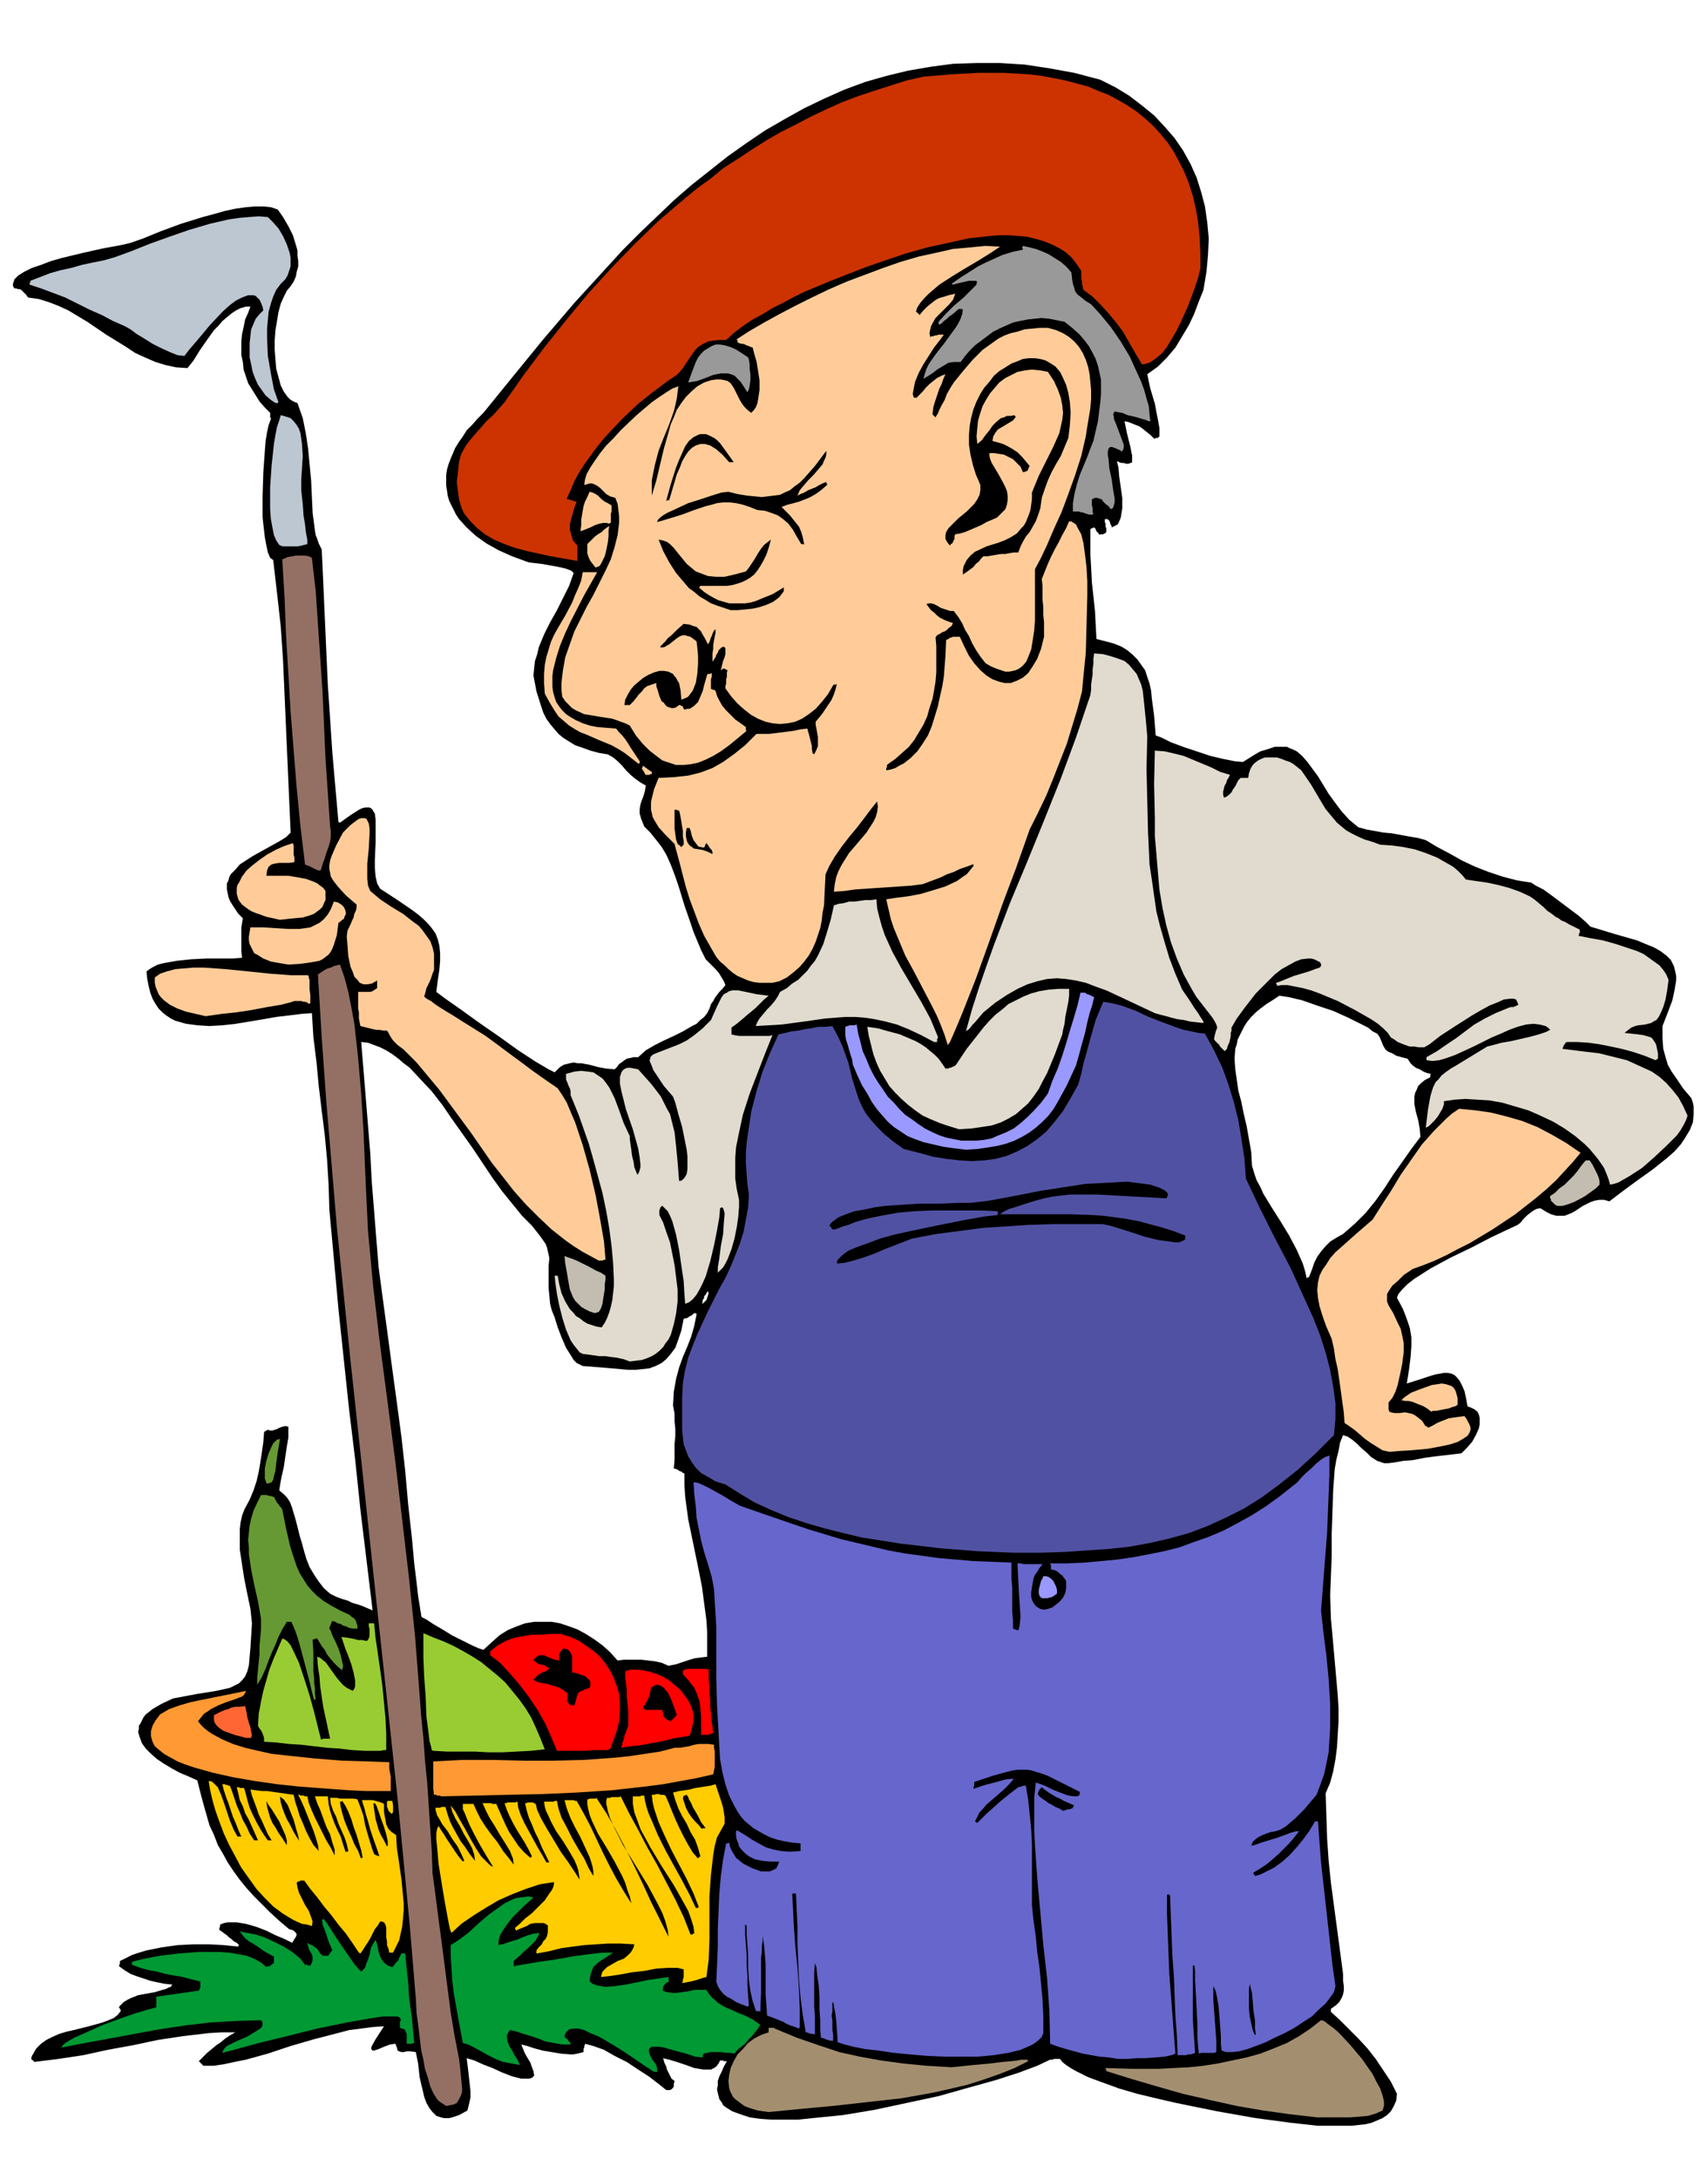 <svg xmlns="http://www.w3.org/2000/svg" fill-rule="evenodd" height="9.562in" preserveAspectRatio="none" stroke-linecap="round" viewBox="0 0 2251 2871" width="7.499in"><style>.brush1{fill:#000}.pen1{stroke:none}.brush3{fill:#947064}.brush4{fill:#093}.brush6{fill:#fc0}.brush9{fill:red}.brush11{fill:#693}.brush12{fill:#99f}.brush14{fill:#fc9}.brush15{fill:#e0dbce}.brush16{fill:#c2bdb0}.brush18{fill:#bdc7d1}.brush19{fill:#999}</style><path class="pen1 brush1" d="m1736 2801-36-4-45-6-51-9-54-11-26-6-25-6-24-7-22-8-19-7-16-8-7-4-6-4-5-4-3-4h-8l-2 1h-3l-17 8-24 9-31 10-36 10-39 11-42 9-42 9-42 7-20 2-20 2-19 2h-35l-15-1-14-2-12-4-11-4-8-5-4-3-2-4-3-4-1-4-1-4-1-5 1-5v-6l2-6 3-6 3-7 4-7h-4l-1-1h-4l-2 4-3 4-3 2-4 2h-10l-6-1-6-1-11-4-12-4-10-3-8-2 1 4 1 3 2 4 1 4 2 4 2 4 2 4 4 3-1 4v3l-1 2-1 1-1 1-2 1h-5l-10-8-13-10-14-9-15-10-16-8-14-8-14-5-11-3v1l-1 2v2l-1 2v4l-4 1-4 1-5 1h-5l-12-1-12-2-12-2-11-3-9-3-8-2 2 5 2 5 2 4 3 5 3 5 2 6 2 5 1 6-3 3-4 1h-10l-12-3-13-5-13-6-13-5-11-5-10-3 1 8 1 8 1 9 1 9 1 9v9l-2 9-2 8-11 6-9 3-4 1h-7l-4-1-6-2-5-5-4-5-4-7-3-8-2-9-2-8-2-9-2-18-3-15-7-1h-5l-4 1h-3l-3-1-2-1-1-4-2-5-7 1-8 3-7 3-6 2h-2l-1-1-1-2 1-3 5-9 11-17-15 1-15 2-16 2-15 4-31 8-31 9-30 10-29 8-15 3-14 3-13 2h-14l-1-1-1-1-1-1-1-1-1-1-1-1 6-6 5-5 6-5 6-5 6-4 6-5 6-4 7-4h-18l-17 1-17 2-17 2-33 5-33 7-33 6-32 7-33 5-32 4v-1h-1v-1h-1l-1-1-1-1 1-4 2-3 2-4 2-3 6-6 7-5 8-4 9-4 10-3 9-2 20-5 18-5 8-3 7-3 5-4 4-5v-2h-1v-2h-1v-2l3-3 3-3 5-3 4-2 10-4 11-2 11-2 10-3 4-1 4-2 3-1 2-3-10-1-10-2-9-2-9-3-9-3-8-3-8-5-7-5v-2l1-1v-4l8-4 8-4 9-3 10-3 20-4 21-3 21-1h21l19 1 19 2v-1l1-1-3-3-4-2-3-3-3-2-3-3-3-2-4-3-3-2v-3l1-1v-3l5-2 5-1h12l12 2 14 4 13 5 12 6 12 5 10 5 3-5 2-3 1-3-1-2-1-1-2-2-2-1-4-1-13-11-12-11-11-11-10-10-10-11-9-11-8-11-8-12-6-11-7-12-5-13-6-13-4-14-4-14-4-15-4-16-11-5-12-5-11-6-10-6-9-6-8-7-7-7-5-7-3-8-2-7 1-4v-4l2-3 2-4 2-4 3-4 4-3 5-4 12-7 15-7 32-6 25-4 9-2 9-2 6-3 6-3 4-4 4-5 3-7 2-8 2-23 2-32-2-19-4-19-4-20-3-19-3-20v-27l1-9 2-9 3-8 7-13 5-12 4-12 3-13 2-12 2-13 2-14 1-13 1-1h1v-1h2v-1h1l3 1h3l3-1 3-1 4-2 3-1 4-1 4 1v14l-2 12-2 13-2 14-3 13-2 11-1 7 5 4 5 5 4 6 3 8 5 17 5 20 3 10 3 11 3 10 4 10 6 10 6 9 7 9 8 7 8 4 8 3 7 2 6 3 7 2 6 2 7 3 7 3-8-66-8-66-7-67-8-66-7-66-7-66-6-66-6-65-1-33-2-33-3-32-4-32-4-33-3-32-4-32-2-32-14 1-16 2-17 2-17 3-18 3-18 3-18 2-17 1-16-1-15-2-7-2-7-2-6-3-6-4-5-4-5-5-4-6-4-7-3-8-2-8-2-10-1-10 4-3 5-3 6-3 8-2 17-3 19-2 20-1h35l12-1-1-8v-32l1-6 1-6-6-6-4-6-4-6-3-5-2-5-1-5-1-5v-8l2-4 1-4 2-4 6-6 6-7 17-11 18-10 9-5 9-5 8-5 6-6-2-44-2-46-2-45-2-46-2-45-3-45-5-45-5-43-4-3-3-7-2-9-2-11-3-26v-29l1-31 2-28 1-13 2-12 2-9 3-8v-1l-1-1v-6l-7-7-7-8-5-8-5-8-5-8-3-9-3-9-1-10-2-9v-19l1-9 2-9 2-10 4-9 3-8h-6l-7 2-6 3-6 4-6 5-6 5-5 6-6 6-10 14-9 13-8 13-8 10-15-1-14-3-13-4-14-6-13-6-12-8-13-8-13-8-25-17-25-15-13-6-13-5-13-4-14-2-3-4-2-2-2-2-2-2-2-1h-2l-3-1h-2l-2-3v-3l1-3 1-3 5-5 8-5 10-5 12-4 13-5 14-4 29-7 27-6 22-4 13-3 17-6 22-9 27-10 29-9 15-4 14-4 14-3 14-2 12-1h12l9 1 9 3 7 10 7 12 6 12 4 13 2 7v7l1 7v7l-2 7-1 6-3 7-4 6-5 6-4 8-4 9-3 11-2 12-2 12-1 13v13l1 13 1 12 3 11 3 11 4 8 5 7 3 3 3 2 4 2 3 1 7 20 4 20 3 20 2 21 2 21 1 22 1 21 3 23 1 6 2 5 1 3 1 3 1 2 1 2 1 2 1 2 2 44 2 45 2 45 2 44 3 45 3 45 4 46 4 45h1v1h1l14-10 11-7 4-2 4-1h6l2 1 2 2 1 2 2 3 1 8v30l-1 23v11l1 11 2 9 4 7 23 15 19 13 8 6 7 6 6 6 5 6 5 7 3 8 2 8 1 10v10l-1 12-2 13-2 16 12 9 20 14 25 18 26 18 25 18 23 15 17 10 8 4 4-4 3-3 5-3 4-1 4-1 5-1 5 1h5l11 2 11 3 11 2 11 1 3-3 3-4 3-2 4-3 3-2 5-1 4-1h6l10-9 12-7 12-6 13-6 12-6 12-7 6-3 5-5 5-4 4-5 3-6 2-6 3-4 2-4 3-4 3-4 4-4 4-5-2-5-3-5-3-5-4-5-4-4-4-4-3-3-3-3-6-12-5-12-5-12-4-12-8-23-7-23-4-12-4-11-4-10-5-11-6-10-7-9-8-10-8-8-4-10-2-7v-6l1-6 2-6 2-5 2-7 1-7-7-4-7-5-6-5-6-6-5-6-6-6-6-5-7-4-12-2-11-3-11-4-9-3-8-5-8-5-6-5-6-7-5-6-5-7-4-8-3-9-6-19-4-21 1-10 1-9 3-9 2-9 7-17 8-16 9-16 8-16 8-16 6-17-3-3-8-3-9-2-11-2-11-2-9-1-8-1-3-1-19-7-18-8-16-9-14-10-12-11-10-11-4-6-3-6-3-6-3-6-2-7-1-7-1-6v-14l1-7 2-7 3-8 3-7 3-7 5-8 5-7 5-8 7-7 7-8 8-8 39-48 40-49 41-48 43-47 21-23 22-22 23-22 22-21 23-20 24-19 24-19 24-17 25-17 26-15 25-14 27-13 27-12 27-10 28-8 29-7 29-5 30-4 31-1h31l32 2 33 5 33 6 34 9 20 10 18 11 17 13 16 13 14 15 13 15 11 16 10 18 8 18 6 19 5 19 3 21 2 21-1 22-2 22-4 24-6 15-6 16-7 15-9 15-9 15-11 13-6 6-6 6-7 5-7 5 2 10 2 9 3 10 3 10 2 11 2 10 2 11v11l-1 1h-1v1h-3l-1 1h-1l-5-5-5-4-5-4-4-3-5-2-5-2-5-2-5-1 3 15 3 12 2 8 1 6 1 4v9l-2 1-3 1h-3l-3-1h-3l-3-1-2-1h-1l2 8 1 12 2 14 2 14v14l-2 12-2 5-2 4-4 2-4 2v-2l-1-1v-1l-1-1v-2l-1-1v-1l-1-1h-1v-1h-4v-1 5l1 2v4l1 2v5l-1 1-1 1h-1l-1 1h-4l-1 1-1-2-1-1-1-1-1-1-1-2v-1l-1-1-1-1h-1l-1 1h-2v1h-1v34l1 18 1 19 2 18 2 19 1 19 1 18 12 3 11 3 10 4 8 5 7 6 6 6 5 7 5 7 3 9 3 9 2 9 1 11 3 22 2 26 8 3 12 6 16 6 18 6 18 6 17 4 15 3 11 1 8-5 8-5 7-4 7-2 6-2 6-2h16l4 2 5 2 4 2 7 6 7 8 14 19 14 23 8 11 9 12 10 11 12 10 11 3 11 2 11 2 11 1 11 2 11 2 12 2 11 3 15 9 17 9 16 9 17 8 18 7 18 6 19 5 19 3 6 4 10 5 11 8 12 9 12 9 12 9 9 8 6 6 33 10 28 8 12 5 10 4 9 5 8 6 3 3 3 3 2 4 2 4 1 4 1 4 1 5v6l-2 12-3 14-6 16-7 18v16l1 14 3 11 3 10 5 9 7 10 8 12 11 13 2 6 1 5v11l-1 10-4 10-6 10-6 9-8 9-9 8-20 16-21 15-19 14-17 13-7-2h-6l-6 1-6 2-10 5-9 6-5 3-5 2-5 2h-11l-7-2-6-3-8-5-5 1-4 2-4 3-4 3-3 3-3 3-3 4-4 3-15 7-21 10-25 13-27 13-26 14-22 14-9 7-7 7-5 6-2 5 8 15 5 13 4 12 2 12v12l-1 14-2 16-3 19 16-5 15-5 7-2 6-1 5-1h5l5 1 4 2 4 4 3 4 3 6 3 7 2 9 2 11 5 2 4 2 4 3 2 4 1 4v9l-1 5-4 9-5 9-7 8-7 7-17 2-17 2-15 2-15 3-13 1-11 2-8 1h-6l-9-3-8-5-6-6-7-6-6-6-6-5-6-4-6-2-4 10-2 11-3 12-2 12-2 27-1 29-1 29v29l-1 27-1 25 1 31 3 33 3 34 3 34 1 17v17l-1 17-1 17-2 16-3 16-4 15-6 14 1 30 1 30 2 29 3 29 4 30 4 30 4 30 4 30v9l1 7v6l-1 5-2 5-3 5-4 4-7 5v4l12 11 12 12 12 12 12 13 11 14 10 15 10 15 8 16-1 9-3 7-4 7-5 5-6 4-7 3-7 3-8 2-18 2h-46zM925 1718l1-2v-3l1-1 1-2v-2l2-2 1-2 2-3v1l1 2-1 3-1 3-1 3-2 2-2 2-2 1zm-44 477-9-4-9-2-9-1-8-1h-24l-8 1-10-11-10-9-11-8-11-7-11-6-11-4-12-4-11-2h-23l-12 2-11 4-12 5-11 7-10 9-11 10-6-2-9-4-12-6-14-7-13-8-12-7-9-6-6-3-1-2v-2l-1-5-1-7-2-12-2-18-3-24-3-33-5-45-4-45-5-45-6-45-6-44-6-45-6-44-6-45-3-37-3-38-3-37-2-38-3-37-3-37-3-37-3-36 9 1 8 3 8 3 8 4 8 5 8 6 7 6 8 6 14 15 15 16 14 18 13 19 27 38 26 39 13 18 13 16 13 16 13 13 11 14 7 10 2 5 1 5 1 4 1 5-1 10v29l2 21 2 8 4 10 4 13 5 13 6 14 7 11 3 5 4 4 4 2 4 2 26 2 23 2 11 1h10l9-1 9-1 8-3 8-4 6-5 6-7 6-8 4-11 4-12 3-15 2-1h2l2-1 1-1 2-1 2-1 2-2 2-1 1 1h1v1l-3 15-4 14-5 13-6 14-5 14-4 15-3 17-1 18 2 11v10l1 10v10l-1 9v21l-1 12 4 1 3 2 2 1h1l1 1 1 1h1l1 1v15l1 15 2 15 2 15 6 29 6 29 6 30 4 30 2 15 1 16v32l-8 1-8 1-7 2-6 2-6 2-6 2-5 1-5 1zm841-511-2-9-3-10-4-9-4-9-10-19-11-18-12-19-11-18-4-9-5-9-3-9-3-10-1-18-3-17-3-17-4-17-3-15-4-15-2-14-2-14-1-14 1-13 2-6 1-6 3-6 3-6 3-6 4-6 5-6 6-6 6-5 8-6 8-5 9-6 13 2 17 4 20 7 21 7 20 9 18 9 8 4 6 5 6 3 3 4 3 7 2 5 3 5 4 3 5 2 5 3 7 2 8 2 2 3 2 3 3 3 4 3 5 2 5 3 5 2 5 1-1 1v3l-1 1-6 3-5 4-4 4-2 5-2 4-1 5v10l2 10 3 11 2 11 1 11-12 16-12 17-12 17-11 17-12 17-13 16-7 7-7 7-8 7-8 7-9 5-8 5-6 6-6 7-5 7-4 8-3 9-4 10h-2v1h-1z"/><path class="pen1" d="m1736 2790-35-4-36-5-35-6-36-8-35-8-35-10-34-10-32-10v-2l-1-1v-1l35 1h36l19-1 20-1 19-2 19-3 19-4 19-4 18-5 18-7 17-7 16-9 15-10 14-11 4 1 5 4 7 5 7 6 15 16 16 19 7 10 7 10 5 10 5 9 3 9 2 8v6l-1 3-1 3-9 4-10 3-11 1-13 1h-43zm-723-7-7-1-7-1-7-2-6-2-5-2-4-3-4-3-4-3-3-3-2-4-2-4-1-4-1-9 1-8 2-9 4-9 5-9 7-7 7-8 8-6 10-5 9-3v-6h7l1 1 29 12 29 10 27 9 27 6 28 5 29 4 31 3 33 2 29-3 22-2 16-2 12-1 8-1 5-1h8v1h1v1l-18 9-20 8-20 7-22 7-21 5-22 5-22 4-23 4-45 5-45 5-43 4-41 4z" style="fill:#a38f70"/><path class="pen1 brush3" d="m588 2775-3-2-3-2-3-2-3-3-5-8-4-9-3-11-4-12-2-12-3-13-3-26-3-23-1-19-1-12-7-84-8-84-8-83-9-84-18-167-18-168-18-167-17-167-7-83-7-83-6-84-5-83 3-2 3-2 3-2 4-2 4-1 4-2 4-1 4-1 6 17 5 19 4 20 4 22 5 45 4 47 3 48 2 48 2 44 2 41 7 75 9 76 10 76 10 77 9 76 9 77 8 77 6 77 2 28 3 29 2 29 3 30 2 30 2 30 2 30 1 29 4 30 4 31 4 30 4 31 4 31 4 31 5 30 6 31 1 8 1 10 1 10 1 10v5l-1 4-2 4-2 4-2 3-4 2-5 1-5 1z"/><path class="pen1 brush4" d="m862 2730-11-7-16-11-18-12-20-12-9-5-10-4-8-4-8-2h-7l-5 1-2 2-2 2-1 2-1 3 1 2 1 1 2 1 1 2 1 1 1 1 1 2v1h-11l-11-2-11-2-10-4-9-3-10-3-9-3-9-2-2 3-1 2-1 2v3l1 5 2 6 4 6 3 6 4 6 3 7-11-2-11-2-10-4-10-5-9-5-9-5-8-4-7-2-3-16-3-16-3-17-3-17-2-17-1-16-1-15v-15l11-7 12-9 13-12 14-12 7-5 7-5 7-5 8-4 7-3 8-1 8-1 7 1-5 5-7 6-8 8-8 8-7 9-6 9-3 5-1 4-1 4v5l5-1 6-2 6-2 7-2 7-3 8-3 7-2 8-1-2 4-3 6-5 5-5 5-6 5-5 5-5 4-3 3v7l4-1 12-2 18-3 21-3 22-4 22-3 18-2h14l-6 4-6 4-5 3-5 4-4 4-2 5-2 6-1 8 4 3 5 2 6 1 6 1 13-1 14-2 15-3 14-3 14-2 13-2v4l1 1-2 2-2 1-1 1-1 1-1 1-1 2v2l-1 3 6 2 6 1h7l7-1 8-1 8-2h16l3 5 4 5 4 3 4 4 8 5 9 4 9 4 10 4 10 5 10 7-3 5-4 5-4 5-5 5-4 5-5 4-5 4-4 5-6-1h-5l-6-1h-15l-4 1-5 1v2h-1v3h-1l-9-1-12-4-15-4-14-4-6-1h-10l-3 2-1 3 1 4 3 7 6 8v2l1 1v5l1 1h-5z"/><path class="pen1" style="fill:#66c" d="m1474 2713-13-2-12-1-11-2-11-2-11-3-11-3-10-3-11-4-1-43-3-43-5-44-4-44-4-44-3-43-1-21v-42l2-20 4 1 8 3 10 5 10 4 11 4 8 1h3l3-1 1-2v-3l-24-12-18-9-8-3-7-2-6-2-6-1h-13l-7 1-8 2-18 5-24 8v5l-1 2v2l6-2 6-2 7-2 8-2 7-2 7-2 7-1h5l-6 7-7 7-8 7-7 6-8 7-6 7-3 3-2 4-2 4-2 4 1 1h1v1h1l5-5 7-7 9-8 10-9 10-8 9-7 4-3 4-1 3-1h3l3 18 2 19 2 20 1 20v80l2 20 3 21 2 21 3 21 2 21 2 21 1 22v22l-2 5-4 4-5 4-5 3-7 3-7 3-8 2-8 2-19 3-21 2h-45l-22-1-23-2-21-2-20-3-18-2-15-3-12-3-9-3-1-16-1-13-1-8-1-6-1-4v-3l-1-2-1-1v12l-1 6 1 6v13l1 6v8h-4l-2-1h-1l-3-1-2-1-4-1-1-10v-12l-1-15v-16l-1-16-2-13-1-11-2-5-1 11v46l1 12v25l-2-1h-4l-1-1h-2l-1-1h-2l-4-23-3-23-2-23-1-24-1-23v-23l-1-22-1-22h-4l-1 1 1 16 1 23 2 28 3 30 2 29 1 25v24l-1 2-5-2-6-2-5-2-5-3-5-2-5-2-5-2-6-2-1-14-1-14v-40l-1-13-1-12-2-12v7l-1 7v7l-1 8v45l-1 26-1-1h-5v-1l-4-12-3-13-2-15-1-16v-16l-1-15-1-13v-12h-1v-1h-1v13l1 13 1 14v13l1 14v13l1 14 1 13h-1v1h-1l-8-3-7-3-6-4-6-3-5-4-4-5-3-5-2-6 1-22 1-24v-23l1-24 1-23 2-23 3-22 4-21h3v-1h1l1 5 2 5 3 5 3 5 5 4 5 4 6 3 6 3 6 2 5 2h11l5-2 4-2 2-4 2-5h-12l-10-1-10-2-8-4-4-3-3-3-3-3-3-4-1-4-2-5-1-5v-6l1-1h1l10 6 9 6 9 5 9 5 10 3 10 2 12 1 14-1v-10l-11-1-11-2-9-2-9-3-8-4-7-4-7-4-6-5-6-5-5-6-4-6-4-7-7-14-5-15-4-16-3-17-1-17-1-18-2-35-1-35v-69l-1-17-1-16-1-17-3-16-5-17-5-16-4-15-3-15-3-15-1-15-2-16-1-16 6 1 7 3 8 4 9 5 9 5 8 5 7 4 7 4 46 16 44 15 43 13 42 10 21 5 22 4 22 3 22 3 23 2 23 2 25 1 25 1v22l1 11v32l1 11v11l3 1 2 1h2l1-2 1-6 1-10-1-13-1-16-1-19-1-22h4l4 1h25l-4 5-3 5-3 4-2 5-1 6-1 5-1 7v6l1 4 2 4 2 3 2 2 5 3 5 1 5-1 6-2 5-4 5-4 4-5 3-6 1-6v-9l-1-3-2-2-2-3-3-2-3-3-4-2-5-1v-6l-1-1v-1h23l22-1 22-2 21-2 21-3 21-4 20-4 20-5 19-7 20-7 19-8 19-10 18-10 19-12 18-13 19-15 5-4 5-6 6-6 7-6 6-6 6-5 6-4 6-2v25l-1 26-1 25-1 26-2 25-2 26-2 26-2 25 3 28 4 31 3 31 2 33v32l-1 16-1 16-3 15-3 14-5 14-5 13-5 6-6 7-5 6-6 6-6 6-7 6-6 5-7 4-6 2-6 1-6 2-5 2-6 3-4 3-3 3-2 5 5-1 8-3 10-3 10-3 11-4 8-3 7-2h4l-7 9-7 8-7 7-6 6-8 7-7 6-9 6-10 6h1v1l1 1v1h1v1l7-2 6-3 6-3 6-3 11-8 10-9 9-10 9-11 8-11 7-12h4l2 28 2 26 3 27 3 27 3 27 3 27 3 27 4 28-1 4-1 4-2 3-3 4-6 8-9 8-9 9-11 7-12 8-13 7-13 6-12 6-13 5-11 4-11 3-9 1h-8l-6-2-1-9v-11l-1-13-1-13-1-12-2-12-2-9-3-6v18l1 13 1 14 1 14 1 13v15l-3 1h-17l-3 1-1-9-1-14v-17l-1-20-1-19-1-17v-13l-1-8v1h-2v71l1 15 1 14 1 15-2 1h-1l-2 1h-4l-3 1h-11l-1-26-2-27-1-26-1-26-2-27-1-26-1-26-1-27h-1l-1-1h-1l-1 1v26l1 26 1 26 1 26 2 26 2 26 2 27 2 26-5 2-9 2-12 1-13 1h-12l-12 1h-12z"/><path class="pen1 brush4" d="m293 2705 1-3 2-3 3-3 4-2 10-5 12-5 10-6 8-5 2-2 1-3v-3l-2-3-34 1-33 2-34 4-33 5-33 6-32 6-33 6-31 6 1-2 4-4 5-3 7-4 18-8 20-9 22-8 20-7 17-5 11-3v-14l7-1 7-1 7-1 7-1 7-1 7-1 7-1 7-1 1-2 1-2v-8l-12-3-11-3-12-2-11-2-11-3-11-2-11-3-11-4v-4l16-4 21-4 25-3 26-2h27l13 1 12 2 11 2 10 4 9 5 7 6 1-1h3l1-1 2-1 1-1 1-1h1v-9l-6-3-7-4-7-5-6-4-7-4-5-4-4-5-3-4 10 2 11 2 12 4 13 6 12 6 11 7 5 4 5 4 4 5 3 4h3l1 1h3l2-4 1-3v-4l-1-4-2-3-2-4-1-4-1-4 3 2 3 1 2 1 2 2 3 2 2 3 2 3 3 3h8v-1l1-1 1-1v-1l1-1 1-1 1-1-5-12-3-9-2-6-2-5-1-3v-3l-1-2h1v-1h2l3 4 6 9 7 11 8 12 9 13 7 10 6 7 3 3 5-5 2-6 2-5 2-6 1-5 1-5 3-5 3-5 2 6 1 5 1 5 2 6 2 4 3 4 5 4 6 2 3-3 1-2 2-2 2-2 1-3 1-2 1-2 1-2h5l2 20 2 19 1 17 2 16 2 14 1 12 1 11 1 9h-2v1h-8v-13l-1-2-1-3-1-1-3-1-3-1v-8l1-1v-3l-2-2-2-1h-19l-14 2-34 6-39 8-40 10-37 9-29 8-19 5z"/><path class="pen1 brush1" d="m1654 2682-3-7-2-9-2-9-1-10v-26l1-7 1 4 2 8 1 11 1 13 2 12v11l1 7-1 2z"/><path class="pen1 brush6" d="m899 2613 1-3v-2l1-2v-11l-4-1-4-1h-13l-15 1-16 3-17 2-16 3-14 2-10 1 1-4 1-3 3-3 3-3 7-4 7-4 8-3 6-5 3-3 2-3 2-4 1-4-18-1h-17l-15 1-16 1-15 2-15 2-16 4-16 3h-1v-4l3-4 4-4 2-4 3-3 2-4 1-5v-9l-5-3h-12l-6 1-5 3-5 2-5 2-4 2v-1l-1-1v-2l6-5 7-7 9-7 9-9 8-8 6-9 3-4 2-4 1-4v-3l-19 3-18 6-18 7-18 8-17 10-16 10-16 11-13 12-2-5-3-15-4-22-4-24-4-25-2-23-1-10v-7l1-6 2-4 3 5 4 6 3 5 4 6 4 6 4 6 5 7 5 6 1-1h1l-4-9-5-10-7-10-6-10-7-9-5-9-2-3-1-4-1-3v-3h6l2-1h5l3 10 3 9 4 8 5 9 5 9 6 8 6 9 7 9-1-8-3-9-5-9-6-10-5-10-6-10-4-9-2-8 6 8 6 11 7 12 7 13 7 12 7 11 4 4 4 4 4 4 4 2-5-8-6-10-7-12-7-13-6-12-5-12-2-5-2-4v-7h14l4 9 5 10 7 11 8 11 8 10 7 11 8 10 6 8-1-8-4-10-6-10-7-11-7-12-7-11-5-10-4-9h11l2 1h5l4 9 4 9 4 9 5 10 6 9 6 9 8 9 8 7 1-1 1-1-5-10-5-9-5-8-5-8-5-9-4-8-4-9-3-9h2l2-1h10l3-1 1 8 3 9 5 11 6 11 6 11 6 11 6 10 5 9h4l-5-10-5-10-4-10-5-10-4-10-4-9-3-10-2-9h2l1-1h7l2 1 2 1 2 8 5 11 8 14 9 15 9 15 10 14 8 12 7 11-1-7-1-6-2-6-3-7-7-12-8-13-9-13-7-13-3-7-3-6-2-6-1-7h12l3-1h2l2 10 4 12 7 13 7 14 8 14 8 13 6 13 6 10v-6l-1-6-2-7-2-6-6-13-6-13-7-13-6-12-5-13-3-11h12l2 1h2l9 16 9 17 8 17 8 17 9 18 9 17 10 17 10 16-2-9-3-8-3-10-4-9-10-19-11-19-11-18-8-17-3-8-2-8-1-6v-6h1l2-1h8l1-1 13 20 12 21 12 23 12 24 12 25 11 24 12 24 11 22-1-9-3-11-4-11-6-12-14-26-16-26-16-26-12-24-5-11-3-10-1-5-1-4v-4l1-4h4l2-1h10l2-1 11 22 12 22 12 23 13 23 12 23 12 23 11 23 9 23h3v-1h2l-1-9-3-10-4-11-6-11-13-23-16-25-15-25-13-24-4-11-4-11-2-11v-10h10l1-1h4l1 7 2 8 3 9 4 9 8 19 10 20 11 20 11 20 10 19 8 17h3v-1h1l-7-18-9-19-10-19-10-19-9-19-8-18-3-9-3-9-2-9-1-9h3l3-1h4l1 1h4l3 1 4 9 4 10 5 12 5 11 6 12 6 11 6 10 7 8v-1h1v-1h1l1-1-3-11-4-11-6-10-5-11-6-10-5-10-4-11-3-10 8-2 7-1 7-1 7-2 7-1 6-1 7-1 7-2 2 6 2 6 2 6 2 6 2 7 1 6 1 7v8l-5 9-5 9-3 11-2 12-3 26-2 28v57l-1 27-3 23-4 1-3 1-3 1-3 1-4 1-4 1-5 1-6 1zm-426-40-8-12-9-13-10-12-9-12-10-12-9-12-9-11-8-11h-5l-1 1h-2l-1 1-1 1 1 6 2 7 4 8 4 8 5 8 3 8 2 6-1 6-6-2-7-1-7-3-6-3-13-8-12-9-11-11-11-12-10-14-10-14-8-15-8-15-7-15-6-16-5-14-4-14-3-13-2-12h3l3 2 3 3 3 3 4 9 4 11 4 12 4 12 5 12 5 9h5l-4-9-3-8-4-9-3-9-3-9-3-8-3-9-2-8h3l2 1h2l1 1h2l3 8 3 9 3 9 4 9 4 10 5 9 4 9 6 9h5l-4-9-4-9-4-9-5-9-3-9-4-8-2-9-2-8h3l1 1h5l1 1 2 7 2 8 3 10 4 9 5 10 5 9 5 8 5 7h5l-5-8-4-9-4-9-4-8-3-9-3-8-3-8-2-8 7 1 8 1h7l7 1 7 1 7 1 7 1 7 1 2 9 3 9 3 10 4 9 4 10 5 10 5 9 7 8-1-8-3-10-3-9-4-10-4-10-4-10-4-9-4-8h2l1 1h4l2 1h3l2 9 4 10 4 9 5 10 5 10 5 10 6 10 5 10v-8l-3-9-3-11-5-10-4-11-4-11-4-9-3-9h17l1 10 2 9 3 9 3 8 4 9 4 8 3 10 3 9v1h3l1-1-2-9-3-9-4-9-4-9-3-9-4-8-3-9-1-8h9l4 1h18l5 1 2 5 3 8 3 9 2 11 3 11 3 10 3 10 3 8 1 1h1l1 1h2l1 1h1l-4-12-4-11-4-12-3-11-3-10-2-8-2-6-1-4h14l4 1 3 1 4 1 4 2v10l1 6 1 5 1 6 3 6 4 4 6 4 1 17 3 20 3 21 2 21 1 11v10l-1 11-1 10-2 9-2 9-4 8-4 8h-5l-1-5-2-5v-5l-1-5v-13l-1-4-1-1v-1l-1-1h-1l-1-1h-3l-3 5-4 5-3 6-3 6-3 5-4 6-3 5-3 4h-1v-1h-1z"/><path class="pen1 brush1" d="m475 2447-3-8-5-9-4-10-5-11-4-10-3-10-2-8-1-7h2l1-1 4 6 4 8 4 10 3 10 4 11 3 10 3 10 2 10h-1l-1 1v-1h-1v-1zm35-14-4-8-4-7-3-7-2-7-2-7-1-7-1-6-1-7 1-1h1l2 3 3 8 3 9 4 11 3 10 2 9v6l-1 1zm-133-3-5-8-5-7-4-7-4-6-3-7-2-7-2-7-1-8 2 4 5 7 5 8 5 8 4 9 4 9 2 7v6l-1-1zm18-3-5-8-4-7-4-8-4-7-3-7-3-8-2-7-1-8 2 2 3 2 2 3 3 4 4 10 4 10 3 11 3 10 1 6 1 2zm530-17-4-5-5-5-5-6-4-6-3-6-2-6-2-6 1-4h2l1-1h1l2 3 1 3 3 5 2 5 3 5 4 7 4 8 6 8h-4l-1 1z"/><path class="pen1 brush6" d="m516 2390-2-2-2-2-1-3-1-2v-7l1-1h6l1 6v9l-1 1v1h-1z"/><path class="pen1 brush1" d="m1401 2386-5-3-5-2-5-3-4-2-4-3-3-2-4-3-3-3v-3l1-1v-2h1v-1l1-1 1-1 1-1 5 4 4 3 5 3 5 3 5 2 5 3 7 3 7 3h-1v1l-1 1v1l-1 1h-1l-2 1h-3l-2 1h-1l-2 1h-1z"/><path class="pen1" d="m581 2367-1-1h-4l-1-1h-3l-1-8v-36l39-2h39l41 1h40l40-1 41-3 19-2 20-3 20-3 19-5h7l6-1 6-1 7-2 6-1h13l7 1v4l1 5v20l-1 5-1 5-22 5-22 4-22 4-23 3-45 5-46 3-45 2-46 1-44 1-44 1zm-99-7-22-1-41-3-26-2-28-3-28-4-29-5-27-6-25-7-12-4-10-4-9-5-9-5-6-5-6-5-3-6-2-7v-7l2-7 4-7 6-8 12-7 14-5 14-4 14-3 15-3 15-3 15-3 14-3-1 3-2 3-3 2-3 1-8 3-9 3-10 4-10 5-4 3-5 3-4 5-4 5 4 5 4 4 5 4 6 4 13 7 14 6 16 5 17 4 18 4 18 2 38 4 37 3 34 1 28 1v8l1 6 1 5v19h-33z" style="fill:#f93"/><path class="pen1" d="m480 2307-16-1-17-2-16-1-17-2-17-2-16-1-17-2-16-1v-5l-1-3-1-3-1-2-1-2-1-1-2-3-1-2 1-16 3-16 3-14 4-14 4-14 5-13 6-14 6-14 3 1 4 3 4 5 3 6 8 17 7 21 7 22 6 22 5 20 4 16h1l2-1h9l-3-14-3-14-3-14-2-13-2-14-1-13-2-13-1-13 3 1 3 2 2 2 3 2 5 7 5 7 5 7 6 7 3 3 4 3 4 2 4 2 2-3 1-3v-8l-2-10-3-11-4-11-4-10-3-9-2-6 8 1 6 1 4 1 4 1h6l3 1h3l2-3 1-3v-10l-1-3v-4h7l2 20 3 20 3 21 3 22 2 21 2 21 1 21v21h-3l-4 1h-22zm91 0-2-1-1-5-2-7-1-9-3-23-1-26-2-27-1-25v-32l14 6 13 5 13 6 13 7 12 7 11 7 11 9 11 9 10 9 9 11 9 11 8 11 8 13 6 13 6 14 6 15-18 2-19 1-19 1h-18l-19-1h-36l-18-1z" style="fill:#9c3"/><path class="pen1 brush9" d="m734 2307-7-17-8-18-10-18-12-18-13-17-13-15-12-13-13-10v-5l10-8 11-6 11-4 11-2 12-2h12l13-1h13l13 4 11 5 10 7 10 7 8 7 7 9 6 9 5 10 4 11 3 10 1 12v12l-1 12-3 12-4 12-5 13h-2l-1 1h-17l-12 1h-38zm85-4v-2l1-2v-2l1-2 1-3 1-5 2-5 3-8v-20l-1-9-1-9v-9l-1-8-1-9v-8l7-2h9l8 1 9 2 9 3 9 4 8 5 7 6 7 6 6 8 5 7 4 9 2 8v9l-2 9-3 10-11 2-12 2-11 3-11 2-11 2-11 2-12 1-11 2z"/><path class="pen1" style="fill:#f63" d="m324 2290-7-2-8-2-8-3-6-2-6-4-4-4-2-3-1-3v-7l6-3 4-2 5-2 4-1 4-2 5-1h6l7-1 1 4 1 5 1 6 2 7 2 6 1 6 1 4-1 4h-7z"/><path class="pen1 brush9" d="M924 2286v-24l-1-10-1-10-3-9-4-9-7-9-8-9v-5l3-1 3-1h24l4 1v13l1 10v9l1 8v8l1 9 1 12 2 14-3 2h-2l-2 1h-9z"/><path class="pen1 brush1" d="m882 2267-3-1-2-2-2-2-1-1v-4l-1-2v-2h-21l-3-1h-1v-3l2-3 3-5 3-7 2-10 3-2 3-2h3l3 1 2 1 3 2 2 3 3 3 4 8 3 8 3 8 2 6-3 3-2 2-1 1-1 1-1 1h-1l-1-1zm-129-20-2-1-2-2-1-2v-11l-7-5-6-3-7-2-6-2-6-1-5-1-4-1-4-3 3-3 2-2 3-2 3-2 3-1 3-1 2-2 2-2-4-2-3-2h-2l-2-1h-2l-2-1-3-2-3-3 4-4 4-2h6l4 2 5 2 5 2 6 1v-8l1-2v-1l1-1 2-2 1-2 5 1 3 2 2 3 2 4v22h3l4 1 5 2 4 1 4 3 3 3 1 2v5l-1 3-6 2-4 2-3 1-2 2-1 2-1 3-1 5-2 6h-4z"/><path class="pen1 brush11" d="m414 2240-3-11-3-13-4-15-4-15-4-15-4-14-4-11-4-9h-6l-6 10-5 10-4 10-5 11-4 10-4 11-5 11-6 10v-10l1-10 1-10 1-10v-11l1-11 1-12v-13l-4-23-5-22-4-20-3-20v-9l-1-10 1-9 1-10 2-9 3-10 5-11 5-10h8l2 1h2l3 1 3 1v2l1 1 1 2 1 2 2 2 1 2 2 2 2 3 5 25 5 22 3 10 3 9 3 9 4 9 5 8 5 8 6 7 7 7 9 7 10 6 11 6 13 6 2 2 1 1 2 1 2 2 1 2 1 3 1 3v4h-6l-5-1-4-2-4-1-3-2-4-1-3-2-4-1-1 1v1l-1 2v1l-1 1v1l-1 2v1l2 3 2 6 4 8 4 9 3 9 2 9 1 4v3l-1 2v2l-6-5-5-5-5-6-4-5-3-6-4-5-3-5-3-5h-2l-1 1h-2l-1 1 1 17v25l1 8v7l1 6v7l1 8h-1v1h-1z"/><path class="pen1 brush12" d="m1373 2106-3-3-1-4v-4l1-4 1-4 1-4 2-3 1-3h4l3 1 3 2 3 3 2 4 2 4 1 4v5l-3 2-3 2-2 1h-2l-2 1h-8z"/><path class="pen1" style="fill:#5151a3" d="m1336 2046-48-2-50-4-25-3-26-3-25-4-26-4-25-6-24-6-24-7-24-8-22-9-22-10-20-12-19-12-13-4-10-6-9-5-7-7-5-7-5-8-3-8-3-8-1-9-1-10v-41l1-21 3-17 4-16 6-16 6-15 14-30 15-30 8-14 7-15 6-15 6-15 5-16 3-16 3-16 1-17-2-14-1-13-1-14v-14l1-13 2-14 2-13 2-14 7-27 8-26 10-25 11-24 9-2 8-2 9-1 9-2 8-1 9-2h10l9-1 7 13 6 13 4 11 4 11 5 21 6 19 3 9 4 9 5 9 7 9 8 9 9 9 12 10 14 10 20 5 18 5 18 3 18 2 16 1 16-1 15-2 15-4 14-6 13-7 13-9 12-10 11-13 11-14 10-17 10-18 4-14 3-14 4-14 4-15 4-14 4-14 5-12 5-12 6 1 6 1 8 2 7 2 16 6 17 8 18 7 19 7 9 3 10 2 9 2 9 1 12 22 11 23 8 22 7 23 6 24 4 24 4 26 2 27 17 36 20 40 22 42 20 44 10 22 9 23 7 22 6 23 4 22 3 22v21l-1 10-1 11-24 24-24 22-24 19-23 17-24 15-24 12-24 11-24 9-25 7-26 6-27 5-28 3-29 2-30 2-32 1h-34z"/><path class="pen1 brush11" d="m352 1955-1-1-1-3-1-3v-13l2-10 3-10 4-9 2-4 3-3 2-2 4-1-3 18-2 14-1 10-2 7-1 5-2 3-2 1-4 1z"/><path class="pen1 brush14" d="m1831 1913-9-2-8-5-8-5-7-5-7-6-7-6-7-5-6-4-1-14-2-14-2-15-2-14-2-14-3-13-2-14-3-13-7-16-5-14-4-13-2-11-1-10 1-10 2-9 4-8 5-7 5-8 7-8 8-7 19-17 22-19 12-19 13-20 12-20 14-20 14-20 16-18 8-8 8-8 8-7 9-6 21 2 21 3 20 5 21 6 20 8 19 10 19 11 19 13-10 12-11 12-11 12-13 12-13 11-14 11-14 11-15 10-15 10-15 9-15 9-16 8-15 8-15 7-15 6-14 5-12 8-8 8-7 6-4 6-3 5v10l2 5 6 10 6 13 4 8 2 9 2 10v12l-1 7-1 8-2 10-2 9-2 9-3 9-4 8-5 6v9l1 3 2 1 5 1h6l8-1 9 2 4 2 4 3 5 4 4 6v1h2v1h1l1 1h1l6-3 5-3 5-2 5-2 5-2 6-1 7-1 8-1 3 4 2 4 2 4 1 3v3l-1 3-1 2-2 3-6 4-7 4-9 3-9 2-21 4-22 2-17 1-12 1z"/><path class="pen1 brush14" d="m1886 1860-5-4-5-3-5-2-5-2-5-2-5-1h-4l-5-1 4-4 9-6 13-5 14-5 7-1 6-1 6 1 6 2 2 1 2 2 2 3 1 3 2 7v9l-3 2-4 1-5 2-6 1-5 1-5 1h-4l-3 1z"/><path class="pen1 brush15" d="m830 1794-8-3-9-2-8-1-7-1h-8l-7-1-7-1-8-1-4-2-4-5-4-5-4-6-6-14-5-16-4-16-3-15-2-14-1-10h4l2 11 3 12 5 11 6 10 4 4 4 5 5 3 5 4 5 3 6 2 6 2 7 1 4-6 3-6 3-8 2-7 2-9 1-9 1-9v-10l-1-21-2-22-3-23-4-23-5-24-6-22-6-22-6-21-13-37-11-27v-5l-1-4-2-4-1-3-1-2-1-3v-7l11-3 9-1 9 1 7 1 6 4 6 4 4 5 5 7 7 14 6 16 6 17 8 17v4l1 7 1 7 1 8 2 8 1 7 2 5 2 5 2-3 1-3 1-4v-4l-1-9-2-12-7-25-9-26-3-12-3-12-2-10v-9l1-3 1-3 2-3 3-2 3-1h4l5 1 5 1 9 10 8 9 7 9 6 8 4 8 4 8 4 7 2 8 4 16 2 18 2 21 2 25h2l2-1 2-2 1-1 3-5 1-7v-16l-1-9-2-10-4-20-5-17-4-15-3-8-12-14-8-12-6-9-3-8-1-2-1-3 1-2v-2l3-3 4-2 13-5 18-7 10-5 10-7 11-9 11-11 8-18 6-12 3-4 4-2 3-2 4-1h8l10 2 14 3 16 2-6 5-5 5-6 6-6 5-6 5-7 6-6 5-7 5v9l4 1 6 1h40l4-1-10 25-10 26-10 26-9 28-3 14-3 14-3 15-1 14v27l2 14 3 14v9l-1 13-2 14-3 15-4 14-5 13-3 6-3 5-4 4-3 3v-7l2-12 2-16 3-16 1-15 1-12-1-4-1-3-1-1h-1l-2 1-1 12-3 17-4 20-5 21-3 10-3 10-4 9-4 8-4 7-5 6-5 4-5 2-1-13-1-17-3-20-3-21-4-20-5-18-3-7-3-6-4-4-3-3-2 1-1 2v1l-1 1v7l5 10 4 12 5 14 3 15 3 15 2 16 2 16v16l-2 16-3 14-2 7-2 7-3 6-4 5-3 5-5 5-5 4-5 3-7 3-6 2-8 1-8 1z"/><path class="pen1 brush16" d="m783 1730-6-2-6-3-5-3-4-4-4-4-3-5-2-5-2-5-2-11-2-12-2-11-1-10 5 2 6 2 7 3 8 4 8 4 7 4 7 3 6 4v5l-1 6v7l-1 6-1 6-1 7-2 6-3 5h-2l-1 1h-3z"/><path class="pen1 brush1" d="M1103 1665v-2l1-3 3-3 3-3 8-6 12-5 14-5 16-6 18-5 18-4 38-8 35-7 28-5 18-2v-5l-21-1h-67l-22 1-22 2-22 4-19 4-14 4-10 4-7 2-5 2-3 1-3 1h-3v-1h-1v-1l-1-1-1-1-1-1 2-3 3-3 3-2 4-3 10-4 11-4 12-2 14-3 14-2 15-1 30-2h28l23-1h17l25-3 32-6 36-7 39-6 19-3 19-1 19-1 17-1 16 2 15 2 6 2 6 2 6 3 4 3 1 2v3l-1 1v1l-1 1-18-1-19-1-18-1-18-1-18-1h-36l-17 2-7 1-10 2-11 3-13 4-12 4-10 3-8 4-4 3h92l30 1 14 1 15 2 15 2 16 3 15 4 15 4 16 5 16 6v5l-3 2-5 2h-5l-7-1-15-2-17-4-18-6-16-5-13-4-10-2h-66l-31 1-30 2-31 2-30 4-31 4-32 6-10 4-13 5-13 5-14 6-14 5-13 4-12 3-10 1z"/><path class="pen1 brush14" d="m789 1661-11-6-11-6-11-7-10-7-19-15-17-16-17-17-16-18-14-18-15-19-27-39-28-38-14-19-15-18-15-18-17-17-4-3-4-3-3-3-3-3-2-3-2-3-2-4-2-3h-5l-5-1h-4l-5-1-4-1-4-1-4-1-4-1-1-5-1-5v-8l-1-5v-22h16l3-1 3-2 3-2v-10l-7 4-6 1h-5l-5-2-3-4-4-4-2-6-3-7-3-14-1-14-1-12 1-8 2-4 2-4 2-5 2-4 1-5 2-4 1-4v-4l-14-12-10-11-4-5-3-4-3-5-1-5-1-5v-5l1-6 2-6 6-14 9-17 10-10 8-6 3-2 3-1h5l2 1 1 2 1 2 1 2 1 6v8l-1 19-2 20v20l1 9 3 7 13 11 15 10 15 9 14 11 7 5 5 6 5 7 5 7 3 8 2 9v21l-2 5-2 6-2 5-2 4-2 4-1 4-1 4-1 3 2 2 3 2 4 2 5 4 6 4 8 5 10 6 11 7 16 10 16 10 15 11 16 12 15 11 16 12 17 12 16 11 6 9 6 10 5 12 6 14 10 30 9 32 8 34 6 32 5 29 2 24h-2l-2 1h-5z"/><path class="pen1 brush16" d="m2052 1589-3-2-2-2-1-1-1-1-1-1v-2l-1-1v-3l6-4 6-6 7-5 6-6 6-6 5-6 5-7 5-6 1-1h5l2 3 2 3 2 4 2 4 2 4 2 5 1 4v5l-5 5-7 5-7 5-7 4-8 4-8 3-7 2h-7z"/><path class="pen1 brush15" d="m2122 1561-2-7-3-8-3-7-4-6-5-7-5-6-5-6-6-6-13-11-14-10-15-9-17-8-16-7-17-5-17-5-17-3-16-1-16-1-14 1-14 2v4l-2 6-3 5-3 5-4 5-4 4-4 4-4 2 3-24 3-17 2-7 2-6 3-6 4-4 4-5 5-4 7-5 7-4 18-11 23-14 8-2 11-3 12-2 13-3 13-3 11-3 9-3 6-3-3-3-3-2-4-1-4-1-8-1-10 1-11 3-11 4-11 5-12 5-24 12-24 11-11 4-10 3-9 1-8-1v-4l14-8 13-9 12-8 12-9 12-9 14-8 14-7 17-7 3-1h4l1-1h2v-1h1l2-1-1-3-1-2-1-2-3-1h-5l-8 1-9 4-10 4-11 6-12 7-22 14-20 13-14 11-7 4h-7l-6-1h-6l-6-2-5-2-5-2-4-3-5-3-4-6-6-6-7-6-9-6-21-12-23-12-12-5-12-5-11-4-11-3-10-2-10-2h-8l-6 1v-2h-1v-2l6-2 7-3 10-4 10-3 10-3 8-3 6-2 2-2v-3l-1-1v-1l-4-2-4-2-4-1h-4l-9 1-8 3-9 5-9 5-9 7-8 8-17 17-14 18-11 15-7 12v4l-1 3v4l-1 5-1 4-2 4-1 4-3 3-2-2-2-2-2-2-1-2-2-2-2-2-2-2-1-2 1-5 1-4 1-3 1-2v-2l-1-3-2-4-3-5-7-9-7-9-7-9-6-10-11-20-9-21-8-22-6-22-5-23-4-24-2-23-2-24-2-23v-24l-1-45 1-44 13 1 13 3 12 3 12 5 12 5 12 5 12 6 13 4-2 4-2 3-1 4-2 3-1 4-1 4v4l1 4 3-1 4-3 3-3 2-4 3-4 2-4 2-4 3-3h10l1-6 2-6 3-5 3-3 4-3 4-2 5-2h16l6 2 5 2 6 2 5 3 5 4 5 4 13 19 10 17 9 15 10 12 5 6 6 5 6 5 7 4 8 4 9 4 10 3 11 4 15 1 15 2 15 3 15 5 15 6 14 8 7 4 6 5 6 6 5 6 14 2 14 2 14 3 15 4 14 5 13 6 6 4 6 5 6 5 5 5 6 4 5 4 4 2 4 3 5 2 5 3 6 3 8 4v4l-1 1v2l-1 1 15 3 17 3 18 5 18 6 9 3 9 4 7 5 7 5 7 5 5 6 4 6 3 7-2 15-2 11-3 10-3 7-3 6-3 4-4 2-3 2-8 2-9 1-4 1-5 2-4 3-5 4 9 1 9 1 7 1 7 2 3 1 2 2 2 3 2 3 1 3 1 5 1 5v7h-1v1h-1l-1 1-15-6-15-5-15-4-14-3-15-3-14-2-15-1h-14l-2 1v1l-1 1-1 1v1l-1 1v1l-1 2 24 3 25 3 12 3 12 3 12 3 11 5 11 5 11 5 10 7 9 8 8 9 8 10 6 11 6 13-2 6-3 6-4 7-5 7-14 14-16 15-16 14-17 11-7 4-7 4-6 2-5 1z"/><path class="pen1 brush12" d="m1273 1515-16-2-14-2-13-3-13-3-11-4-10-4-9-6-9-6-8-7-7-8-7-8-7-10-6-11-7-11-6-13-6-14-1-7-2-6-2-7-2-7-2-6-1-6v-11h1l1-1h2l1-1h7l3-1 2 12 3 11 3 12 5 11 4 10 5 10 6 10 7 10 6 9 8 8 7 8 8 8 9 6 8 6 9 6 10 5 9 4 9 3 10 2 10 2h20l10-1 10-2 9-4 10-4 10-5 9-7 9-8 9-9 9-10 9-12 6-17 7-16 6-17 5-16 5-17 5-16 5-17 4-17h6l1 1 2 1 3 1 2 1 4 2-1 4-2 8-3 9-3 12-3 14-4 14-4 15-4 14-6 13-6 13-6 11-6 11-6 10-7 9-8 8-8 7-8 6-10 6-10 5-11 4-12 3-12 2-14 2-15 1z"/><path class="pen1 brush15" d="m1264 1488-13-4-12-4-12-5-11-5-10-7-9-7-9-8-8-8-8-9-6-10-6-10-5-11-4-11-3-12-3-12-2-12 14 2 14 4 15 4 14 6 7 3 7 4 6 4 6 5 6 5 5 5 5 7 4 6h4l1-1h2l2-1 2-1 2-1 1-1 14-21 15-19 7-9 8-9 8-8 9-7 8-7 10-5 10-5 10-4 11-3 12-2 13-1h14v9l-1 8-2 10-2 10-1 9-2 8-1 6-10 27-10 24-6 11-5 10-7 10-7 9-8 7-8 7-10 6-10 5-12 4-13 2-14 2-16 1z"/><path class="pen1 brush14" d="m1249 1377-4-13-5-13-5-12-6-12-12-23-12-23-12-22-10-24-5-12-4-12-3-13-3-13 13-2 16-2 16-3 17-5 16-5 15-7 7-5 6-4 5-6 4-5v-2h-1l-8 3-9 3-8 4-9 3-8 4-8 3-8 3-8 3-15 2-15 1-15 1-15 1-14 1-15 1-14 2-14 1 1-9 2-10 3-8 4-8 10-16 12-14 11-13 9-14 3-6 2-7 1-7-1-7-8 10-9 12-10 13-10 12-10 13-9 13-7 12-5 11-1 20-1 21-2 10-1 10-2 10-3 9-3 9-4 9-5 9-6 8-6 7-8 7-9 7-10 5-9 2h-17l-8-1-7-2-7-3-7-3-6-4-6-5-5-5-6-5-5-6-8-14-8-14-7-16-6-16-6-16-5-16-8-31-7-26-12-12-9-10-3-5-3-5-2-4-1-5-1-4v-10l1-5 3-12 6-15 20-1 19-2 8-2 8-2 8-3 8-3 14-8 14-10 15-12 15-15h17l8-1 8-1 8-1 8-1 9-2 9-1 1 4 1 3 1 4 1 4 1 4 1 4v4l1 5v1h1l1 1 3-6 2-5v-12l-1-5-1-6-1-5v-4l5-6 4-5 4-6 4-6 4-6 3-7 2-6 2-8-1 1h-3l-1 1-7 12-8 10-8 9-9 7-9 6-9 4-10 2-10 1-10-1-9-2-10-4-9-5-9-7-9-8-8-9-8-11v-3l1-3v-6l1-3v-6l1-3h-1l-1-1h-1l-1-1h-2l-1 1h-1v1h-1l1-4 1-4 1-4 2-5 1-4v-8l-2-2-3 1-2 2-2 2-1 3-2 3-1 3-2 3-2 3v-11l1-6v-5l1-6 1-5 1-5v-5l-2 2-1 2-1 2-1 3-1 2-1 3-1 3-2 3-4-8-3-5-2-4-3-3-3-3-4-1-5-2-8-1-9 8-7 7-5 4-3 4-2 2-2 2-2 2-1 2h4l3-1 3-2 2-1 5-4 5-4 3-2 2-1 3-1h3l3 1 4 1 4 3 4 3 1 8 1 11v11l-1 13-1 6-1 6-2 5-2 5-3 4-3 4-4 2-5 2-1-12-2-10-2-3-2-4-2-2-2-3-6-3-6-1h-6l-7 2-7 3-7 4-6 5-6 5-5 6-4 7-3 6-1 7h7l5-5 4-5 3-4 4-4 3-4 4-3 6-2 6-2v4l2 6 2 7 3 7 3 2 2 3 2 2 3 1 3 1h3l3-1 4-3h2v1h2l1 1v1l1 1v1l1 1 4-1h3l3-2 3-2 5-5 3-7 3-7 2-8 2-7 2-7 1-1h3l1-1h1v5l-1 3v13h2v1h3v1h1l2 7 3 6 4 7 5 6 6 6 6 6 7 5 7 5v4l1 1-12 10-11 9-11 8-10 6-10 5-10 4-10 2-9 1h-10l-9-3-9-3-8-6-9-7-9-9-9-11-8-13-6-3-6-2-5-2-6-2-13-2-12-2-12-2-11-5-5-3-4-4-5-5-4-6-1-9v-9l1-9 1-8 3-17 6-17 6-17 8-16 8-16 9-16 8-16 8-16 7-15 5-16 2-8 2-8 1-8 1-8v-9l-1-8-1-8-3-8-7-2-5-3-4-4-4-4-4-3-4-2-3-1h-3l-3 1-4 1 1-7 2-7 5-9 6-9 7-10 8-10 10-10 9-10 21-20 20-17 10-7 9-6 8-5 8-3-1 8-1 8-2 9-2 8-6 17-7 17-7 18-5 19-2 10-2 10v20l6-20 5-21 5-21 6-21 3-11 4-9 4-10 6-9 6-8 7-7 8-7 9-5 9-3 7-1h6l5 1 4 1 4 3 2 3 2 3 4 8 4 8 3 5 3 4 4 4 5 4 3-3 3-4 2-5 1-5 2-13v-13l-2-13-2-12-3-10-2-8-3-1-2-1-3-1-2-1-3-1h-2l-3-1-2-1v-3h-1v-1l17-11 19-11 20-11 21-11 22-11 23-11 23-10 24-9 24-9 23-8 24-7 23-5 22-5 22-2 21-2 19 1-12 8-16 10-17 10-18 11-17 11-14 12-6 6-5 6-4 6-2 6h1l1 1 1 1 1 1 1 1 5-6 5-5 5-4 5-4 5-3 7-2 6-2 9-2-3 8-5 6-6 6-6 6-6 6-4 7-2 4-1 4-1 5 1 5 2-1h2l2-1h2l3-1h7l-6 8-7 9-7 11-7 11-6 11-5 12-1 5-1 5-1 6 1 4 1 1h3l4-4 4-4 4-5 5-5 5-4 5-4 6-3 5-2-3 7-2 6-3 6-2 6-2 6-2 6-2 7-1 9 1 1 1 1 1 1 1 1 1-2 2-3 2-5 3-6 4-7 3-8 4-7 5-8 13-16 12-14 7-7 6-6 7-5 7-5 7-5 8-4 8-3 9-2 9-3 10-1 10-1h11l11 3 9 4 8 5 7 6 6 7 5 8 4 9 3 9 2 10 1 10 1 11v12l-1 12-2 12-2 12-2 13-6 26-8 25-9 25-9 24-10 22-9 21-8 17-8 15v68l-1 13-2 13-2 12-4 10-2 5-3 4-3 3-4 3-4 2-4 1-5 1h-5l-6-2-6-2-7-3-7-4-7-9-6-9-5-9-4-9-5-8-4-9-5-8-6-8h-5l-6-2-6-2-5-3-4-2-4-1h-3l-3 1 3 4 3 4 4 3 4 4 4 3 6 3 5 2 6 2-2 4-3 2-3 3-3 2-3 1-3 2-4 2-2 3 1 11v35l-1 12-2 12-2 11-4 12-3 11-5 11-6 10-6 10-7 9-9 8-9 8-10 7-1 1v3l-1 1v3l6-1 6-2 5-3 6-3 9-7 9-9 7-10 7-11 5-12 4-13 4-13 3-14 3-13 2-13 2-26 1-22 3-1 1-1 2-1h1l2-1h9l6 13 6 12 7 10 8 9 8 7 8 5 8 3 8 2h8l8-3 8-4 7-6 6-9 6-10 5-13 4-16v-19l-1-10v-10l-1-10v-18l-1-9 4-10 4-10 4-9 5-10 5-9 5-10 5-9 4-9h3l3 2 3 2 2 4 5 9 3 12 2 15 2 17 1 18v19l-1 38-1 37-3 30-2 21-6 23-7 23-7 23-9 23-9 23-9 22-11 23-11 22-6 17-12 34-17 45-18 51-18 50-17 43-7 17-6 14-4 9-3 4z"/><path class="pen1 brush15" d="m1231 1373-17-9-17-8-15-6-15-4-14-3-13-2-13-1h-13l-26 2-28 4-30 4-34 2 2-5 3-5 5-6 5-6 5-5 5-6 4-6 3-6 9-5 7-6 8-5 6-6 6-6 5-7 5-6 4-7 7-15 5-16 5-17 4-18 6-2 7-1 7-2h7l7-1 7-1h8l7-1 1 12 3 12 3 11 4 12 10 22 12 22 13 22 13 22 6 11 6 11 5 12 5 12v2l-1 1v4h-4zm42-14 8-29 9-28 10-29 10-28 21-55 23-55 22-54 22-55 20-54 19-56 1-7v-7l1-7 1-6v-7l1-7v-7l1-7 12 1 11 3 9 3 8 3 6 5 5 6 5 6 3 7 3 7 2 8 1 9 1 9 2 20 2 22-1 43 1 42 1 42 2 42 3 20 3 21 3 21 5 20 6 21 6 20 8 21 9 21 9 13 7 11 5 7 3 5 2 3 2 3v2l-9-1-9-1-8-2-8-1-8-2-7-2-8-2-7-2-34-16-30-14-14-5-13-5-13-3-13-2-12-1-13 1-13 3-13 4-13 6-14 8-15 10-16 13-6 7-5 6-4 4-2 3-2 2-1 1-2 1-1 1z"/><path class="pen1 brush14" d="m271 1339-13-3-13-3-11-4-10-5-4-3-4-3-4-4-3-4-2-5-2-5-1-5v-7l7-5 9-3 11-3 12-1 12-1h14l14 1 14 1 30 3 29 3 27 2h23l1 2v2l1 2v13l1 7v11h-1l-1 1-2-2-3-1h-2l-3-1h-9l-6 2-12 3-18 3-21 4-20 3-19 2-14 2-7 1zm109-68-12-2-11-2-10-4-8-5-4-2-2-4-2-4-2-4-1-5v-5l1-6 1-6h17l16 1 16 1h16l7-1 7-1 6-3 6-3 6-5 5-6 4-7 4-10 5 1 5 3 3 3 2 4 1 5-2 4-1 3-2 1-2 2-3 2-2 16-4 13-2 5-2 4-3 4-4 3-4 3-4 2-5 1-6 1-14 2-16 1z"/><path class="pen1 brush14" d="m369 1212-18-4-14-5-5-2-5-3-4-3-4-3-3-4-2-3-1-4-1-3v-8l1-4 2-3 4-8 6-8 8-7 9-7 10-7 11-6 11-5 12-4 1 3v12l1 4v6l-7 1h-13l-6 1-4 1-4 3-2 5-1 7h29l12 2 11 2 11 4 4 2 4 3 4 3 3 4v12l-2 4-2 5-3 3-4 3-4 3-5 2-10 3-11 1-10 1-9 1z"/><path class="pen1 brush3" d="m420 1147-3-1-2-1-2-1-2-1-2-1-2-1-3-1-2-1-6-50-5-51-4-50-4-50-3-51-3-50-2-50-3-50 3-1 4-2 6-1 5-1h12l5 1 4 2 5 43 3 44 3 44 3 44 2 45 2 45 3 44 3 45 1 6v7l-1 7-2 7-3 8-2 7-3 8-2 7-1 1h-2z"/><path class="pen1 brush1" d="m938 1125-6-3-6-2-6-1-6-1-2-2-2-1-2-2-2-3-1-3-1-5v-5l1-6h4v1l1 2 1 4 1 4 2 5 3 4 3 4 2 1h2l2 1 3-1v-2l1-1v-1l1-1 1 1 2 3 2 3 2 2 1 3v2h-1zm-41-10-4-3-2-6-1-7-1-7v-25h3l1 1h2l1 4 1 5 1 6 1 6 1 6v7l1 6v5l-1 1-1 1-1 1h-1v-1z"/><path class="pen1 brush14" d="m851 1021-1-1v-1l-1-1v-1l-1-1-1-1v-1l-1-1v-1l1-1v-2l2 1 1 1 2 1 1 1 1 1 2 1 1 1 2 1v3h-2l-1 1h-5zm-10-15-9-7-9-7-8-5-9-5-17-7-16-7-8-3-7-4-8-5-7-6-7-6-6-9-6-10-6-11-1-14v-12l1-12 2-10 3-10 3-10 4-9 5-9 10-17 9-17 4-10 4-9 4-10 2-11h19l-17 30-17 33-8 17-7 17-5 16-4 16-1 8v14l1 7 2 7 2 6 4 6 4 5 5 5 6 4 7 4 9 4 9 3 10 2 12 1 13 1 4 5 4 4 4 5 4 6 3 5 4 6 4 6 4 6v3h-2z"/><path class="pen1 brush1" d="m963 804-9-3-9-3-8-3-8-5-7-4-7-6-7-5-6-7-11-13-9-14-8-15-6-15 5 1 6 2 4 3 5 5 8 10 9 11 6 5 6 5 8 3 8 3 10 1h12l13-3 15-4 4-5 4-6 4-6 4-7 4-6 4-5 5-4 4-3-3 11-3 9-4 8-4 7-4 6-4 5-5 4-5 3-6 3-6 2-7 2-7 1h-35l-1 1v1h-1l7 6 6 4 7 4 6 3 7 2 7 2h21l7-1 7-2 7-3 15-6 15-9v5l-3 4-3 4-4 3-4 3-9 4-9 3-9 2-10 1-10 1h-9zm306-47v-6l1-5 2-4 2-4 5-6 6-5 15-7 16-5 8-3 8-4 8-5 6-7 3-3 3-5 2-5 2-5 2-6 1-7 1-8v-8l9-22 10-20 9-18 8-18 2-9 2-9 1-9-1-10-2-10-4-11-5-11-8-12-10-2-11-1-9 1-10 2-8 4-8 4-8 6-6 7-6 7-5 8-5 9-3 9-3 10-1 10-1 11 1 10 6-5 5-7 5-6 4-6 5-5 6-5 4-1 4-2h5l5-1v1h1v1h1l-4 5-5 3-5 3-5 3-5 3-3 4-3 5-1 6 7 2 7 2 6 3 7 4 6 4 6 6 5 6 5 6-1 2-1 2v1l-1 1-1 1h-1l-2 1h-2l-3-7-5-5-5-5-6-3-6-3-7-1-6-1h-6v4l1 4 2 5 3 5 6 10 6 11 3 6 2 5 1 6v6l-1 6-2 6-5 5-6 6-7 3-7 3-7 4-7 3-7 3-7 3-7 2-6 1-1 2v4l-1 2-1 2-1 2-2 1-1 2-4-5-2-4v-5l1-4 3-5 4-4 4-4 5-5 11-9 10-10 4-6 3-6 1-6v-7l-6-14-4-13-3-13-2-13v-13l1-12 2-11 3-11 4-10 5-10 5-8 7-8 6-8 7-6 8-5 8-5 8-3 7-3 8-1h8l7 1 7 2 7 4 6 4 6 7 4 8 4 9 3 11 2 12 1 14-1 16-2 17-5 12-5 12-6 10-6 11-5 11-4 11-4 12-2 14-3 9-3 8-4 7-4 7-5 6-4 7-3 6-3 8h-6l-6 1-5 1h-6l-6 1-6 1-5 1h-6l-3 3-3 4-4 3-3 4-4 3-4 3-3 2-3 2z"/><path class="pen1 brush14" d="m785 748-4-5-3-4-2-4-1-3-1-3v-12l3-3 3-3 4-4 4-3 5-3 3-3 4-3 3-2-1 6v7l-1 9-2 10-2 8-4 8-1 2-2 3-3 1-2 1z"/><path class="pen1" style="fill:#c30" d="m760 739-34-6-32-7-15-4-14-5-14-6-12-7-10-8-9-9-4-5-4-5-3-6-2-6-2-7-1-7-1-8-1-8 1-8 1-9 1-10 3-10 6-11 7-9 7-8 7-8 7-8 8-7 7-8 8-9 26-37 27-36 28-35 29-35 30-33 31-32 32-31 34-29 17-14 18-13 17-14 19-12 18-12 19-12 19-11 20-10 19-10 21-10 20-9 21-8 21-7 22-7 22-7 22-5 36-3 36-2h34l17 1 17 1 16 2 16 3 15 3 15 4 15 4 14 6 13 5 13 7 12 7 12 8 11 9 11 10 9 10 10 12 8 12 7 13 7 14 6 15 5 16 4 17 3 18 2 19 1 21v21l-3 12-6 18-8 21-10 22-5 10-6 10-6 10-6 8-7 6-7 5-3 2-4 1-3 1h-3l-9-15-8-14-8-14-9-12-10-12-10-11-11-11-12-9-1-3v-2l-1-2v-4l-1-4v-10l-6-9-7-9-8-7-8-5-10-5-10-4-10-3-12-3-11-1-13-1h-13l-13 1-27 3-27 6-28 6-28 8-27 9-26 9-46 18-36 15-14 7-13 7-14 7-13 8-13 7-12 8-12 9-11 10h-10l-8 1-6 1-6 3-5 3-4 3-3 4-3 4-6 9-6 9-4 5-4 4-6 4-6 4-20 15-20 16-19 18-18 19-9 10-8 10-8 11-8 11-7 11-6 11-5 12-5 11 1 1h2l2 1h1l2 1h2l1 1h2l-3 8-2 7-2 7-2 8v7l2 7 2 7 6 7v20h-1z"/><path class="pen1 brush18" d="m373 720-3-1-2-1-2-3-2-3-3-7-2-10-2-11-1-13v-29l2-29 3-28 2-12 2-10 3-9 2-7 7 2 6 2 4 4 4 5 3 5 2 6 1 7 1 7 1 16-1 16-1 15v14l2 18 1 15 2 12 1 9 1 6 1 5v6l-4 1-4 1-5 1h-19z"/><path class="pen1 brush1" d="m1056 717-6-10-5-9-6-8-7-6-7-5-8-3-9-3-10-1-10-4-9-3-9-2-8-1h-9l-8 1-7 2-8 2-15 5-16 6-16 5-17 5 1-3 3-3 4-3 5-3 13-6 15-7 16-5 15-5 13-4 9-1 12 3 12 2 10 1 10 1 8-1 8-1 8-1 6-3 7-3 6-5 7-5 6-6 14-16 15-20v5l-1 4-2 4-2 5-6 7-6 7-7 7-6 7-5 6-3 7 4-2 5-2 5-3 5-2 5-2 5-3 4-2 5-2v2h1v2l-8 7-7 5-7 4-7 3-8 3-7 2-8 2-8 3 6 6 5 5 4 5 4 5 4 5 3 7 2 7 2 10-1-1h-3z"/><path class="pen1 brush14" d="m765 700 1-8v-7l1-6 1-6 1-6 2-6 3-6 3-7 4 1 4 2 3 2 3 3 2 2 4 3 4 2 5 3v8l-1 3v12h-1l-1 1-4-1h-4l-5 1-6 2-6 3-5 2-5 2-3 1z"/><path class="pen1 brush19" d="m1435 678-3-1-3-1-3-1h-2l-2-1h-8v-11l2-12 3-12 4-13 5-12 5-12 4-11 4-10 6-26 3-24 1-11v-20l-2-9-2-9-3-9-4-8-5-9-6-8-7-8-9-8-10-8-10-2-10-2-10-1-10 1-9 1-10 2-9 2-9 4-9 4-8 4-8 6-8 6-8 6-7 7-6 7-6 8h-9l-7 1-5 3-5 3-5 3-5 4-6 4-7 4 2-7 2-6 3-6 4-6 8-11 8-10 8-11 8-11 3-5 3-6 2-6 1-6h-1v-1h-4l-3 2-3 3-4 3-3 2-3 3-4 3-3 3-3 2v-1h-1v-3l9-10 11-11 13-11 10-10 4-4 3-3v-2l1-1-1-1v-1h-10l-9 2-12 3h-1v-1h-1l13-9 11-7 11-7 10-5 11-5 11-5 13-4 14-3v-2h-1v-1l1-1v-1l9 2 8 2 8 3 9 4 8 5 8 5 7 6 7 8 1 9 1 6 2 6 1 4 3 4 4 3 6 5 8 5 12 13 14 17 13 19 12 20 5 11 5 11 5 11 4 11 3 11 3 10 1 11 1 9h-2l-5-2-7-2-7-2-9-2-7-3-6-1-4-1-1 2-1 2 1 3v3l3 7 3 8 3 8 3 8 1 3v4l-1 3-2 2-2-2-3-1-2-1-2-1h-1l-2-1h-3l-2 2-1 4v5l1 5 1 12 3 14 2 14 2 12v5l-1 4-1 3-3 2-3-4-4-3-3-3-2-3-3-1-3-1h-3l-4 2v8l1 3v6l1 2-1 1h-5z"/><path class="pen1 brush1" d="m878 660 6-22 7-22 4-10 4-9 4-9 5-7 6-5 6-3 3-1h7l3 1 4 2 4 2 4 3 4 4 8 11 10 14h-6l-9-10-8-7-8-5-7-2h-6l-6 2-5 3-5 5-4 6-4 7-3 8-4 9-5 17-5 17h-3v1h-1z"/><path class="pen1 brush18" d="m363 531-6-4-7-6-5-7-5-7-4-9-3-8-2-10-2-9v-19l1-9 1-9 3-7 3-7 5-6 5-5-1-5-2-5-2-4-3-3-2-2-3-1h-7l-8 3-8 4-8 6-9 8-17 18-15 18-12 14-7 9-9-1-10-4-11-5-12-6-11-7-10-6-8-6-7-4-16-7-15-8-16-7-16-8-16-8-16-6-16-6-15-5v-2l1-1v-2l13-5 13-5 14-4 14-3 14-4 14-3 15-3 14-4 22-8 25-10 25-9 26-9 27-8 26-6 14-2 12-1 13-1 12 1 7 7 7 8 6 10 5 11 2 6 2 6 1 6v11l-2 6-2 6-3 5-6 6-6 8-4 9-3 9-3 11-1 11-1 11v12l1 24 4 23 4 21 6 17-1 1h-3z"/><path class="pen1 brush19" d="m985 517-5-8-4-6-4-4-4-4-5-2-4-1h-9l-10 2-10 4-11 4-12 2 5-14 5-13 3-6 4-5 4-4 5-3 5-3 5-2h6l6 1 7 2 7 3 8 5 9 6 1 3 1 6v6l1 8v7l-1 7-1 5-2 4z"/></svg>
